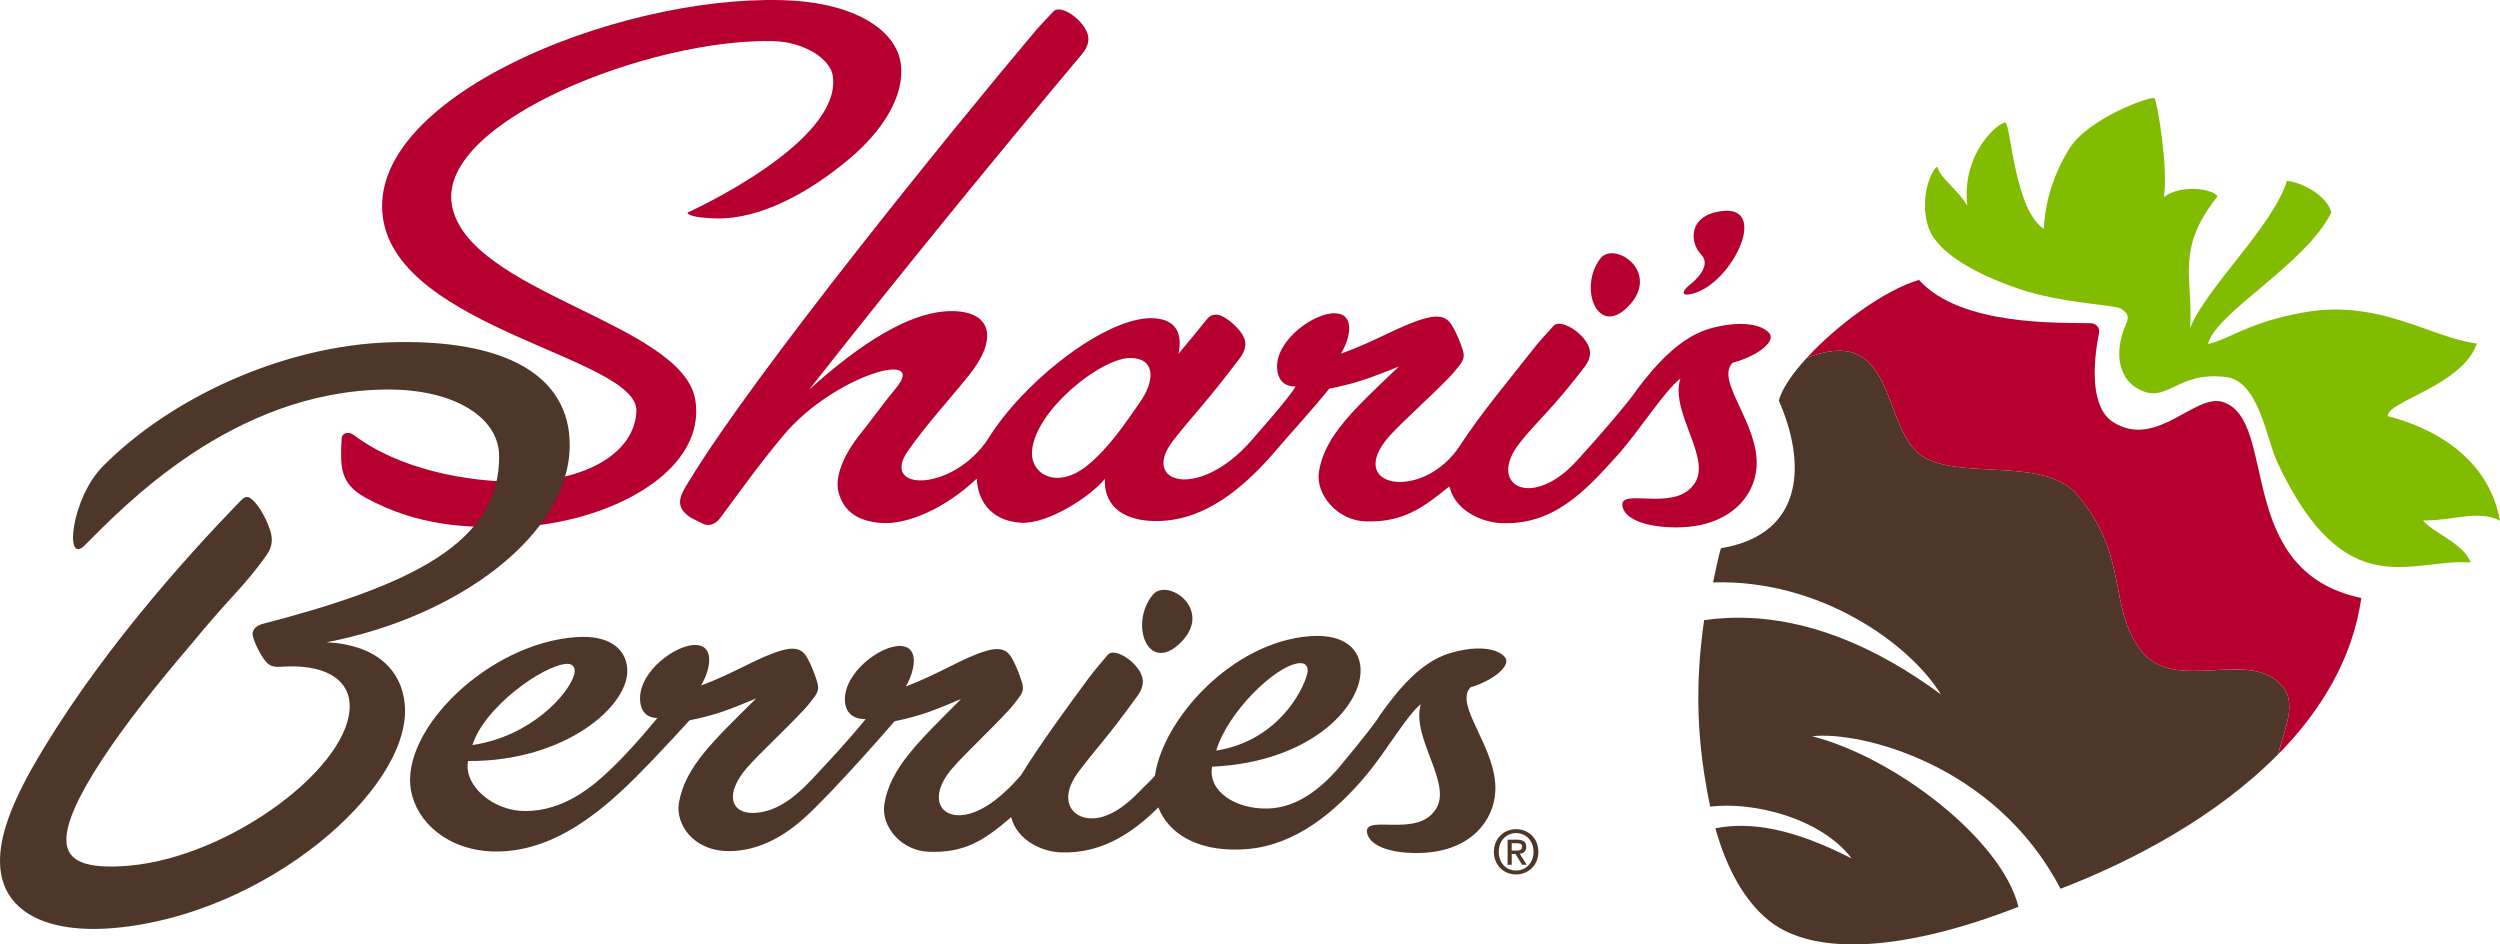 <?xml version="1.0" encoding="UTF-8"?>
<svg id="Layer_2" data-name="Layer 2" xmlns="http://www.w3.org/2000/svg" viewBox="0 0 1143.53 431.98">
  <defs>
    <style>
      .cls-1 {
        fill: #82bc00;
      }

      .cls-2 {
        fill: #b6002f;
      }

      .cls-3 {
        fill: #4e3629;
      }
    </style>
  </defs>
  <g id="Layer_1-2" data-name="Layer 1">
    <g>
      <path class="cls-1" d="M971.66,150.28c1.3-3.39,3.51-6.09-1.65-9.15-2.94-1.75-26.83-2.37-46.22-8.9-19.4-6.55-38.43-16.65-42-29.14-3.95-13.76,2.18-26.04,4.37-26.81,1.34,5.43,9.71,10.65,13.72,17.93-2.88-24.77,15.11-38.9,17.45-38.12,2.32.79,4.18,40.16,17.61,48.62,0,0-.28-18.04,11.79-37.02,8.79-13.79,37.65-24.13,38.8-22.7,1.16,1.42,6.33,31.59,4.25,45.12,8.47-6.22,23.19-3.39,24.5-.24-19.54,24.57-10.89,37.23-12.53,60.24,7.49-18.67,37.97-46.65,44.3-67.37,5.62.34,18.21,6.1,20.35,14.48-11.99,23.91-52.72,45.58-56.47,60.16,10.2-2.26,18.16-9.91,44.07-14.52,34.38-6.12,57.88,11.64,78.95,14.26-6.51,19.27-41.65,26.68-40.74,33.23,6.41,1.77,44.65,11.13,51.32,47.82-10.08-5.17-21.69.12-35.2-.12,3.95,5.38,19.07,10.71,21.71,19.27-26.85-2.27-57.26,20.74-88.46-46.06-4.85-10.38-8.29-36.94-23.35-38.8-23.48-2.9-27.12,13.64-41.16,4.84-7.88-4.93-9.75-15.67-5.41-27.02"/>
      <path class="cls-3" d="M1044.25,314.28c-14.68-18.41-48.95,3.36-64.64-16.41-15.69-19.77-5.36-43.21-29.45-71.55-14.34-16.87-49.79-7.5-68.46-16.26-22.29-10.46-12.15-63.16-55.3-46.32-6.59,7.18-11.36,14.14-12.76,19.53,12.33,27.74,12.33,61.05-26.45,67.5-1.44,4.45-2.66,11.6-3.63,15.63,48.8-1.52,89.95,27.97,104.25,51.24-45.52-33.58-82.64-37.69-108.34-33.97-4.35,30.66-3.27,56.17,2.78,85.28,20.07-2.42,50.77,5.35,64.73,23.72-27-13.8-46.22-16.96-62.35-13.8,5.12,18.35,13.25,33.13,24.42,42.16,21.41,17.31,64.37,13.25,114.22-6.26-7.72-30.98-56.72-68.39-94.37-78.01,21.65-2.46,83.79,12.51,113.6,69.77,32.93-12.63,71.44-33,99.5-61.48,3.13-12.26,8.54-22.88,2.25-30.77"/>
      <path class="cls-2" d="M1080.1,273.54c-58.68-12.31-37.69-81.29-63.28-89.65-12.77-4.18-30.31,21.68-50.14,9.26-10.38-6.49-9.56-25.91-6.55-40.85.52-2.57-1.57-4.4-3.71-4.46-14.02-.35-59.5,1.52-78.67-19.81-15.77,4.65-37.55,20.66-51.34,35.7,43.16-16.84,33.01,35.87,55.3,46.33,18.68,8.76,54.11-.6,68.45,16.26,24.09,28.32,13.76,51.77,29.45,71.55,15.69,19.77,49.96-2.02,64.64,16.41,6.29,7.89.87,18.51-2.2,30.78,19.55-19.85,34.04-43.63,38.05-71.52"/>
      <path class="cls-2" d="M731.99,118.29c-10.15,13.39-1.21,36.17,12.71,21.95,15.45-15.71-6.31-30.36-12.71-21.95"/>
      <path class="cls-3" d="M527.28,272.09c-10.75,13.06-2.39,36.12,12.26,22.33,16.22-15.22-5.48-30.54-12.26-22.33"/>
      <path class="cls-2" d="M774.38,134.3c17.9-4.81,34.76-39.91,13.8-37.81-15.9,1.6-15.59,14.17-10.13,19.85,4.69,4.89-1.33,10.93-5.69,14.44-2.66,2.14-3.91,5.11,2.02,3.52"/>
      <path class="cls-2" d="M412,28.97c-2.1-14.95-20.71-28.05-54.38-28.91-76.53-2.04-190.79,45.09-182.41,99.89,7.67,50.66,116.91,63.67,115.89,88.17-.81,19.33-23.72,32.26-54.41,32.26-23.1,0-54.07-5.61-74.95-21.47-2.37-1.68-5.36-.98-5.5,1.84-.65,12.82-.74,20.42,10.79,26.8,24.45,13.55,47.59,13.62,63.98,13.62,42.18,0,91.96-23.04,87.12-57.73-4.97-35.73-104.66-49.41-111.45-89.83-6.44-38.12,91.45-76.28,147.14-74.79,13.82.34,26.01,8,27.14,15.98,4.29,30.62-66.52,62.43-66.48,62.47.23,1.65,6.33,2.47,13.19,2.63,20.63.48,43.19-12.49,60.44-26.92,15.37-12.8,26-29.05,23.89-44.01"/>
      <path class="cls-2" d="M809.74,153.06c-2.24-3.86-11.44-7.06-26.79-3-14.31,3.79-25.35,16.56-34.07,27.94-1.29,2.26-10.99,14.5-27.61,32.74-20.71,22.76-41.28,11.18-26.22-8.01,8.09-10.3,14.46-14.92,29.77-34.91,1.56-2.02,3-4.93,2.31-7.96-1.55-6.91-13.15-14.49-16.51-10.82-1.09,1.18-7.59,8.27-9.81,11.29-9.58,12.3-23.56,28.88-32.94,43.4-16.65,25.78-53.17,19.66-32.55-4.03,5.69-6.53,25.28-23.92,30.16-29.96,3.25-4.05,4.99-5.5,3.56-9.84-1.17-3.49-2.5-6.86-4.34-10.12-2.04-3.64-4.53-6.42-12.88-4.13-11.22,3.1-22.42,10.42-38.45,16.12,4.13-6.75,6.83-18.09-2.65-18.47-9.5-.38-26.98,12.07-26.57,24.81.31,9.49,8.45,8.64,8.45,8.64.01-.01.03-.03.03-.04-1.28,2.27-4.05,6.3-20.24,24.8-24.11,27.5-50.78,19.53-35.95.24,7.97-10.36,15.67-17.96,30.77-38.05,1.53-2.03,2.96-4.96,2.24-7.98-.9-3.86-5.94-8.66-9.89-10.82-3.12-1.71-5.73-1.06-7.43,1.02-1.81,2.26-11.49,14.13-13.06,15.89,1.71-8.33-.24-15.67-11.47-16.25-21.1-1.05-59.26,28.59-75.58,55.11-16.04,24.46-50.15,24.49-36.53,5.31,8.94-12.61,17.3-21.42,27.65-34.22,13.09-16.21,10.95-28.91-6.86-29.45-23.27-.67-50.67,22.06-66.12,35.85,43.94-55.89,86.98-108.4,125.04-153.75,1.59-1.96,3.1-4.85,2.53-7.89-1.3-6.95-12.42-14.89-15.83-11.34-1.1,1.16-7.7,8.02-9.97,10.97-36.08,42.85-127.04,154.77-156.73,203.91-4.13,6.34-6.06,10.66-1.59,14.85,2.53,2.45,4.56,2.82,7.81,4.6,2.78,1.44,5.98.27,8.13-2.74,8.25-11.02,17.5-24.19,29.07-37.93,22.88-27.16,66.29-39.34,51.17-21.26-5.27,6.3-11.02,14.38-15.91,20.44-8.55,10.6-12.07,20.44-10.32,27.12,2.35,9.06,9.18,13.37,19.73,14.09,11.76.79,28.91-6.57,43.48-20.28.64,11.79,7.98,19.42,20.28,20.15,12.31.73,31.92-12.11,38.31-20.04-.4,14.18,10.59,18.82,21.82,19.25,23.63.87,42.57-15.86,57.15-33.09,5.51-6.51,14.65-16.32,23.67-27.41,13.47-2.76,18.64-4.92,31.84-10.15-20.09,19.25-33.92,31.52-36.55,48.15-1.59,10.23,8.24,22.15,21.12,22.66,16.91.67,26.2-5.94,38.49-15.94.11.32.24.63.36.95,2.67,9.7,13.8,15.36,23.35,15.79,23.71,1.06,38.01-14.06,53.27-31.06,9.85-10.97,21.68-29.73,28.76-35.05-5.08,15.77,15.71,37.67,5.62,49.1-9.33,11.64-33.23.85-32.16,9.07.73,5.47,8.88,9.22,21.33,9.83,26.64,1.28,39.01-13.39,40.04-27.46,1.44-19.74-19.19-39.64-10.93-47.77,10.75-2.88,18.97-9.05,17.2-12.87M521.62,183.71c-7.42,10.74-14.54,21.18-23.98,28.98-13.91,11.49-26.25,4.38-25.59-6.17,1.21-18.78,32.2-43.47,45.61-42.78,11.23.57,10.28,10.82,3.96,19.97"/>
      <path class="cls-3" d="M260.59,204.03c.31-32.39-29.64-49.11-82.16-47.46-49.1,1.55-100.47,25.5-131.31,56.65-14.6,14.74-17.77,45.52-8.43,36.28,17.11-17,67.25-70.67,137.9-71.32,31.71-.28,51.55,13.08,51.72,30.24.39,39.84-40.23,59.4-108.82,77.12-4.26,1.65-4.13,4.22-3.79,5.52.62,2.86,3.04,7.74,5.32,10.85,1.8,2.41,3.52,3.36,7.57,3.08,19.09-1.36,30.56,5.17,31.33,16.69,1.76,28.08-54.03,70.16-100.83,74.29-20.73,1.79-27.94-2.58-28.68-10.51-1.57-16.56,26.03-54.52,56.28-89.87,20.11-24.41,24.29-26.38,35.15-41.53,3.21-4.48,3.06-8.55,1.01-13.47-1.56-4.25-4.89-10.16-8-12.49-1.75-1.33-2.96-.87-4.5.69-26.91,27.62-67.69,73.43-95.69,122.56C3.96,370.49-1.03,385.15.18,397.39c1.98,19.77,21.33,29.8,52.2,27.08,69.37-6.18,134.96-63.25,132.85-101.12-1.12-17.66-14.07-28.49-35.82-29.57,60.12-11.57,110.74-49.04,111.18-89.75"/>
      <path class="cls-3" d="M693.52,399.98c-5.95,0-10.2-4.45-10.2-10.36,0-6.24,4.72-10.36,10.2-10.36s10.15,4.13,10.15,10.36-4.72,10.36-10.15,10.36M693.52,381.06c-4.49,0-7.98,3.52-7.98,8.56,0,4.72,3.05,8.56,7.98,8.56,4.44,0,7.93-3.48,7.93-8.56,0-5.04-3.49-8.56-7.93-8.56M691.48,395.56h-1.88v-11.48h4.34c2.77,0,4.19.97,4.19,3.29,0,2.08-1.29,2.94-3,3.13l3.21,5.05h-2.12l-2.98-4.91h-1.76v4.92h0ZM693.57,389.04c1.42,0,2.66-.15,2.66-1.8,0-1.38-1.36-1.56-2.49-1.56h-2.27v3.36h2.1Z"/>
      <path class="cls-3" d="M688.79,301.2c-1.52-2.62-6.18-4.84-13.67-4.56-3.4.12-7.39.78-11.94,2.14-13.59,4.07-23.94,17.02-32.12,28.54-1.09,2.04-6.37,9.09-19.31,24.61-7.46,8.28-18.01,17.55-31.81,17.9-14.95.35-27.5-7.94-25.51-19.14,46.34-2.07,69.87-29.05,67.8-46.13-1.05-8.47-8.05-13.97-20.7-13.68-.85.03-1.71.07-2.59.13-35.56,2.85-66.95,37.92-70.66,63.79-2.16,2.53-4.3,4.34-6.91,7.08-7.81,8.23-15.24,12.26-21.4,12.46-10.28.32-15.83-8.97-6.85-21.01,7.7-10.36,12.81-15.08,27.3-35.2,1.47-2.03,2.84-4.99,2.16-7.98-1.28-5.61-8.82-11.57-13.31-11.64-1.03-.03-1.92.28-2.51.97-1.03,1.21-7.19,8.33-9.29,11.37-9.09,12.38-21.42,29.09-30.4,43.63,0,0-5.03,6.21-11.84,11.48-19.62,15.17-34.48,3.23-19.99-14.11,5.44-6.55,24.17-23.99,28.79-30.07,3.09-4.05,4.76-5.51,3.37-9.87-1.1-3.47-2.39-6.83-4.13-10.08-1.96-3.64-4.31-6.41-12.27-4.07-10.69,3.15-21.34,10.5-36.65,16.2,3.98-6.76,6.56-18.11-2.46-18.48-9.03-.36-25.73,12.03-25.43,24.76.22,9.49,9.49,8.68,9.53,8.68-.05.08-8.01,9.79-17.33,19.72-9.42,10.05-19.7,23.02-34.3,23.21-9.84.12-13.02-8.43-3.01-20.3,5.5-6.51,24.31-23.86,28.96-29.91,3.12-4.03,4.79-5.48,3.44-9.83-1.09-3.49-2.37-6.86-4.07-10.12-1.45-2.74-3.13-4.99-7.24-4.97-1.37,0-3.01.26-5.01.83-10.7,3.08-21.4,10.36-36.73,15.97,4.01-6.73,6.67-18.05-2.35-18.48.01,0,0,0,0,0-9.03-.42-25.81,11.88-25.59,24.61.15,8.29,6.12,8.75,7.62,8.74.21-.01.34-.01.34-.03-.11.15-10.32,12.76-20.23,22.42-9.88,9.64-22.76,20.09-40.09,20.2-14.88.11-28.48-11.72-26.29-22.88,44.56.34,74.53-25.65,72.76-42.76-.91-8.49-7.76-14.1-20.34-14.03-.83,0-1.71.04-2.59.09-40.43,2.58-80.93,42.54-75.96,70.16,2.63,14.56,16.95,27.53,38.09,27.93,1.41.03,2.85,0,4.33-.09,27.64-1.65,49.8-22.66,67.07-40.69,7.58-7.89,17.63-18.84,17.93-19.22,12.89-2.66,17.86-4.81,30.48-10-19.31,19.18-32.68,31.34-35.36,47.96-1.51,9.45,6.46,21.9,23.05,21.87,14.41-.03,26.34-7.97,34.09-14.93,13.62-12.2,41.21-44.06,41.49-44.45,12.88-2.73,17.84-4.92,30.43-10.18-19.19,19.29-32.5,31.55-35.08,48.16-1.57,10.22,7.85,21.21,20.2,21.69,16.25.66,25.2-5.04,36.96-15.08.38-.4.82-.77.82-.77,0,0,.19.44.17.44,2.57,9.7,13.29,15.31,22.47,15.69,1.13.04,2.24.05,3.35.03,16.52-.44,29.8-9.06,41.37-20.58,4.7,11.95,17.55,19.69,36.49,19.26,1.28-.04,2.55-.11,3.88-.2,22.43-1.73,40.75-17.11,54.87-33.99,9.29-11.12,18.12-26.85,24.81-32.31-4.62,15.87,15.67,37.37,6.18,48.98-3.83,5.17-10.42,6.1-16.53,6.18-2.62.04-5.15-.08-7.33-.08-4.37,0-7.35.46-6.92,3.53.75,5.46,8.68,9.09,20.67,9.45,1.61.05,3.16.04,4.65-.03,22.47-1.03,32.73-15,33.37-28.2.98-19.77-19.14-39.21-11.37-47.51,10.22-3.08,17.95-9.43,16.18-13.22M262.67,308.45c-2.41,8.94-19.83,28.43-46.57,32.34,5.36-17.25,32.16-36.44,43.08-37.14,3.29-.22,4.11,2.26,3.49,4.8M597.97,308.07c-2.25,8.97-14.37,30.94-41.65,35.26,5.08-17.35,27.1-39.11,38.07-39.99,3.3-.27,4.17,2.18,3.58,4.73"/>
    </g>
  </g>
</svg>